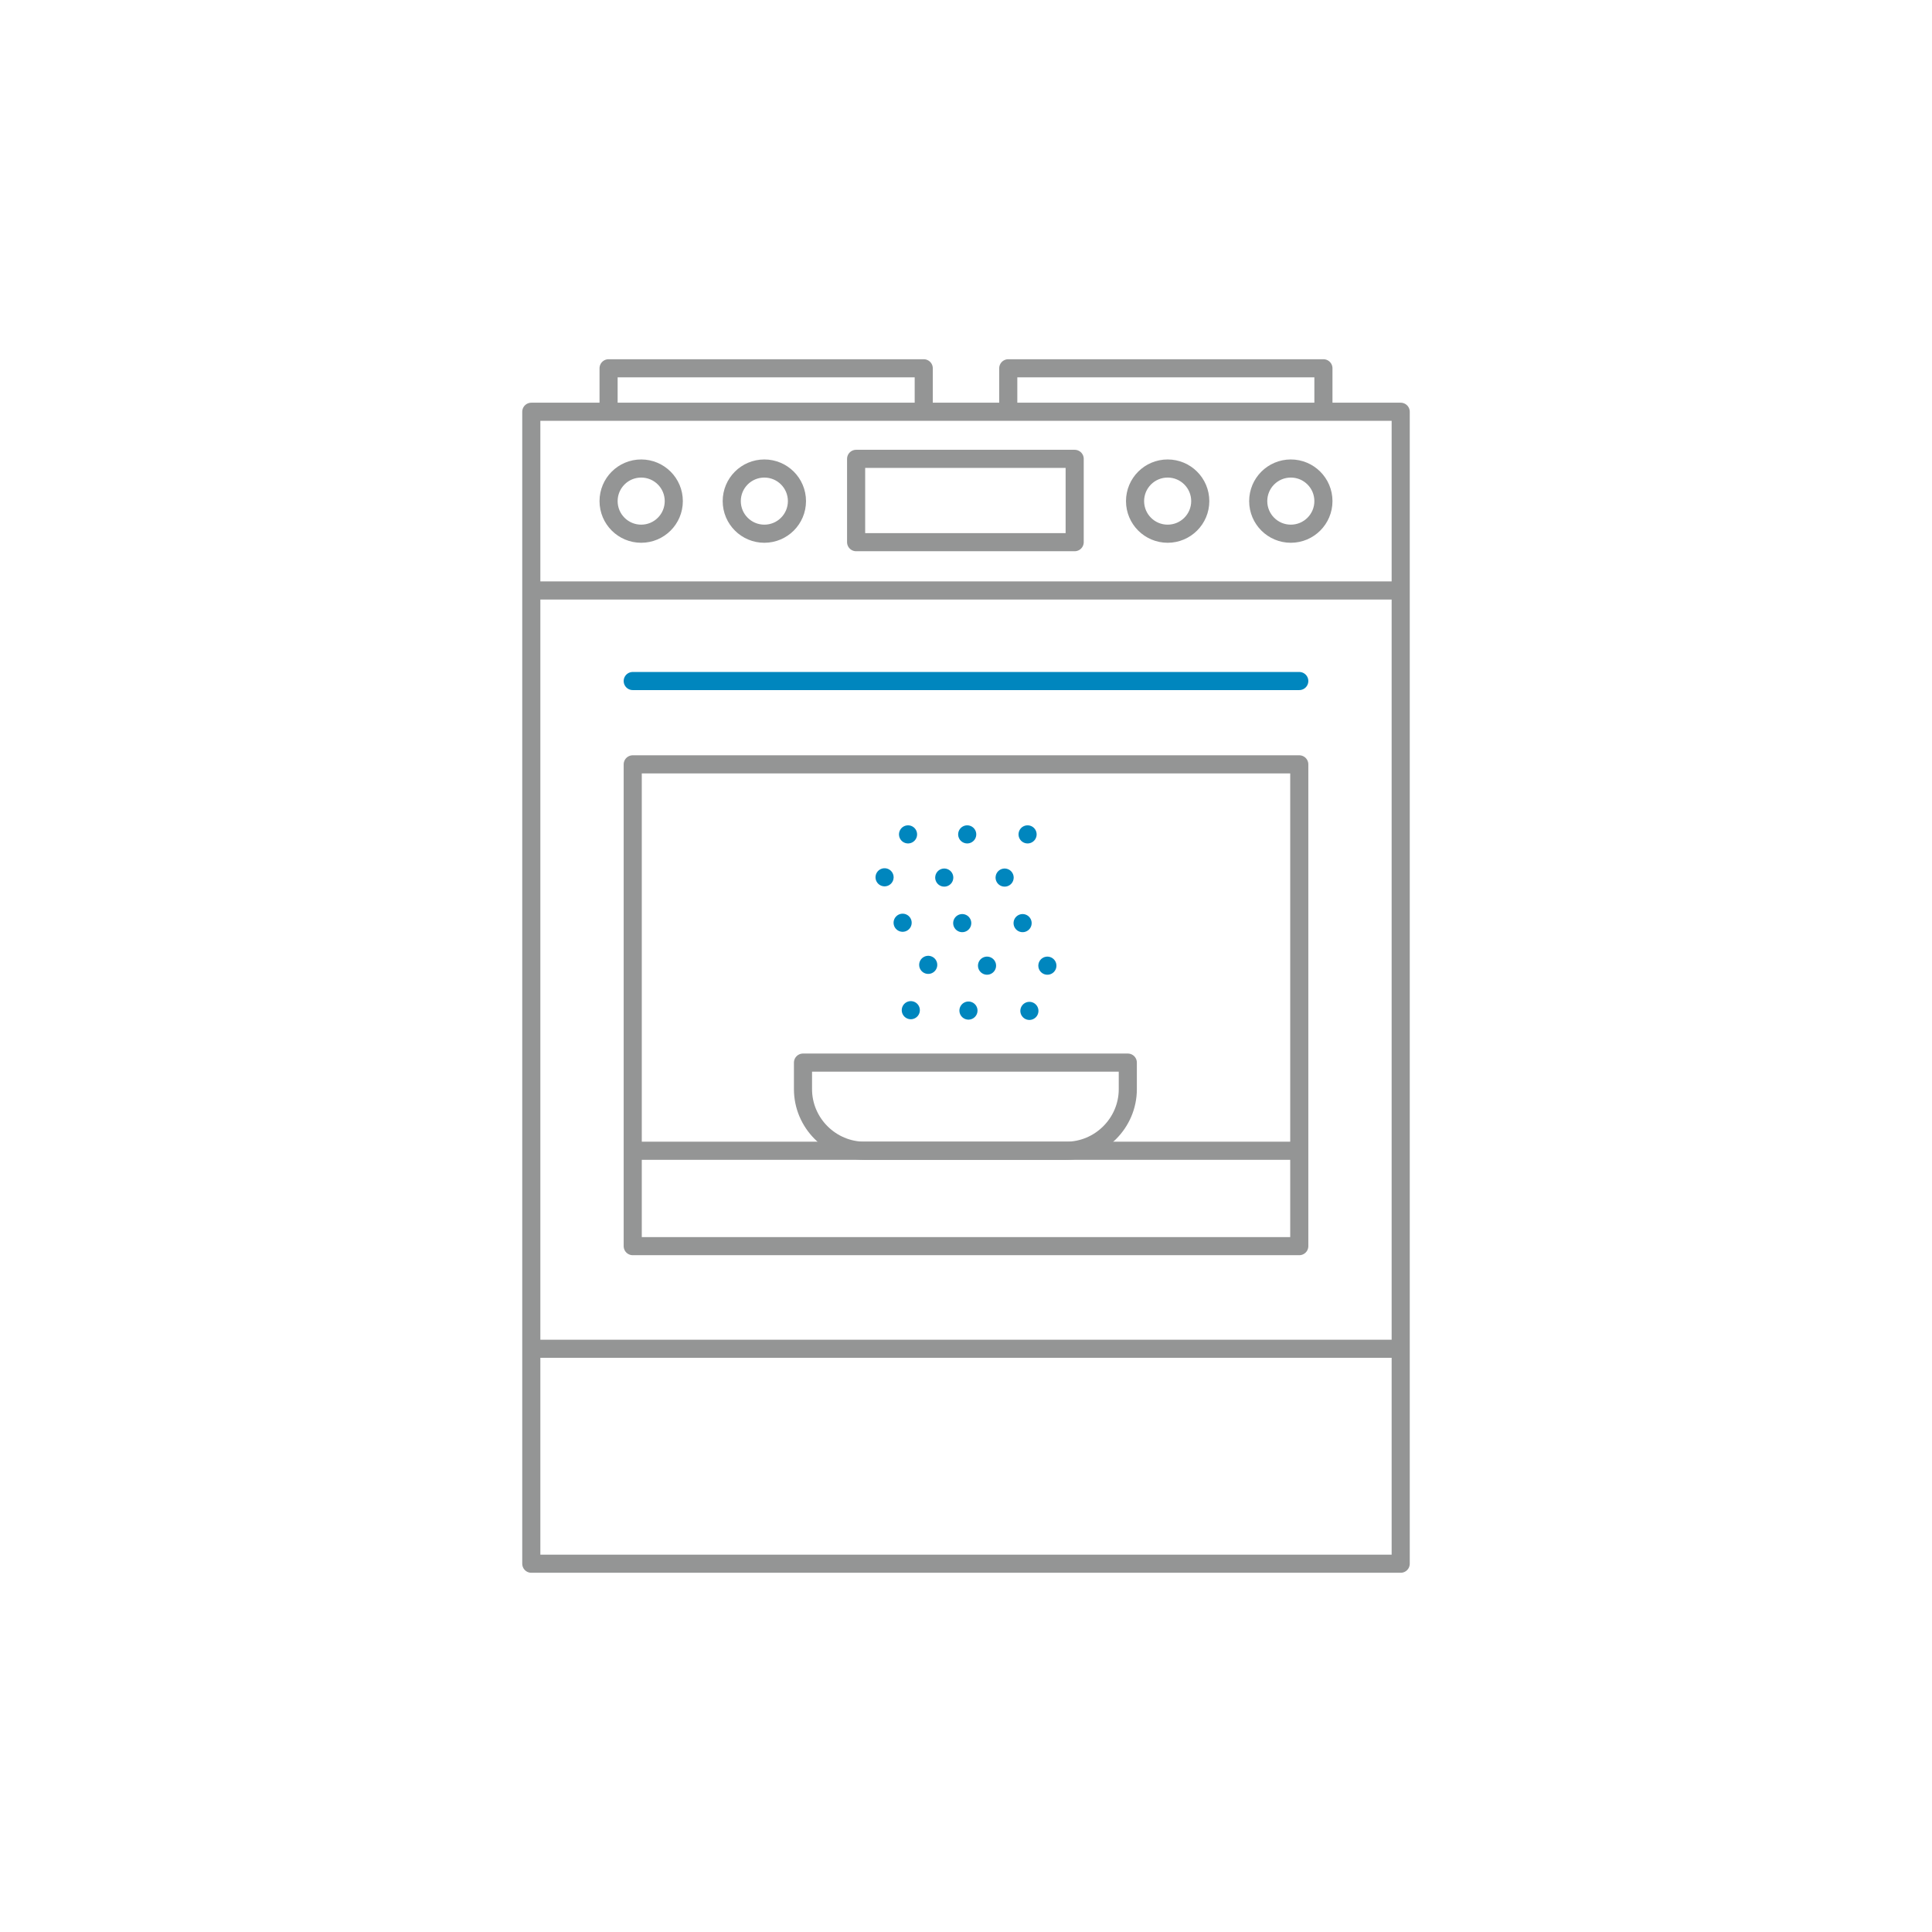 <?xml version="1.0" encoding="utf-8"?>
<!-- Generator: Adobe Illustrator 25.4.2, SVG Export Plug-In . SVG Version: 6.00 Build 0)  -->
<svg version="1.1" id="Layer_2_00000075131845541643978200000017335781683829241729_"
	 xmlns="http://www.w3.org/2000/svg" xmlns:xlink="http://www.w3.org/1999/xlink" x="0px" y="0px" viewBox="0 0 160 160"
	 style="enable-background:new 0 0 160 160;" xml:space="preserve">
<style type="text/css">
	.st0{fill:none;stroke:#949595;stroke-width:1.5;stroke-linejoin:round;}
	.st1{fill:none;stroke:#0086BE;stroke-width:1.5;stroke-linecap:round;stroke-linejoin:round;}
	.st2{fill:none;stroke:#0086BE;stroke-width:1.5;stroke-linecap:round;stroke-linejoin:round;stroke-dasharray:0,4.16;}
</style>
<path class="st0" d="M66.5,88h26.9l0,0v2.2c0,2.8-2.3,5.1-5.1,5.1H71.6c-2.8,0-5.1-2.3-5.1-5.1L66.5,88L66.5,88z"/>
<rect x="44" y="34.1" class="st0" width="72" height="95.4"/>
<line class="st0" x1="43.8" y1="48.9" x2="116.2" y2="48.9"/>
<line class="st0" x1="43.8" y1="111.7" x2="116.2" y2="111.7"/>
<circle class="st0" cx="53.1" cy="41.5" r="2.7"/>
<circle class="st0" cx="63.3" cy="41.5" r="2.7"/>
<circle class="st0" cx="96.7" cy="41.5" r="2.7"/>
<circle class="st0" cx="106.9" cy="41.5" r="2.7"/>
<rect x="70.9" y="38" class="st0" width="18.1" height="6.9"/>
<polyline class="st0" points="76.5,33.9 76.5,30.5 50.4,30.5 50.4,33.9 "/>
<polyline class="st0" points="109.6,33.9 109.6,30.5 83.5,30.5 83.5,33.9 "/>
<rect x="52.4" y="63.3" class="st0" width="55.2" height="39.9"/>
<line class="st1" x1="52.4" y1="56.4" x2="107.6" y2="56.4"/>
<line class="st0" x1="52.4" y1="95.3" x2="107.6" y2="95.3"/>
<path class="st2" d="M75.2,69.1c0,0-4.4,3.4,0,7.8s-1.1,7.9-1.1,7.9"/>
<path class="st2" d="M80.1,69.1c0,0-4.3,3.4,0,7.8S79,84.7,79,84.7"/>
<path class="st2" d="M85.1,69.1c0,0-4.3,3.4,0,7.8s-1.1,7.9-1.1,7.9"/>
</svg>
